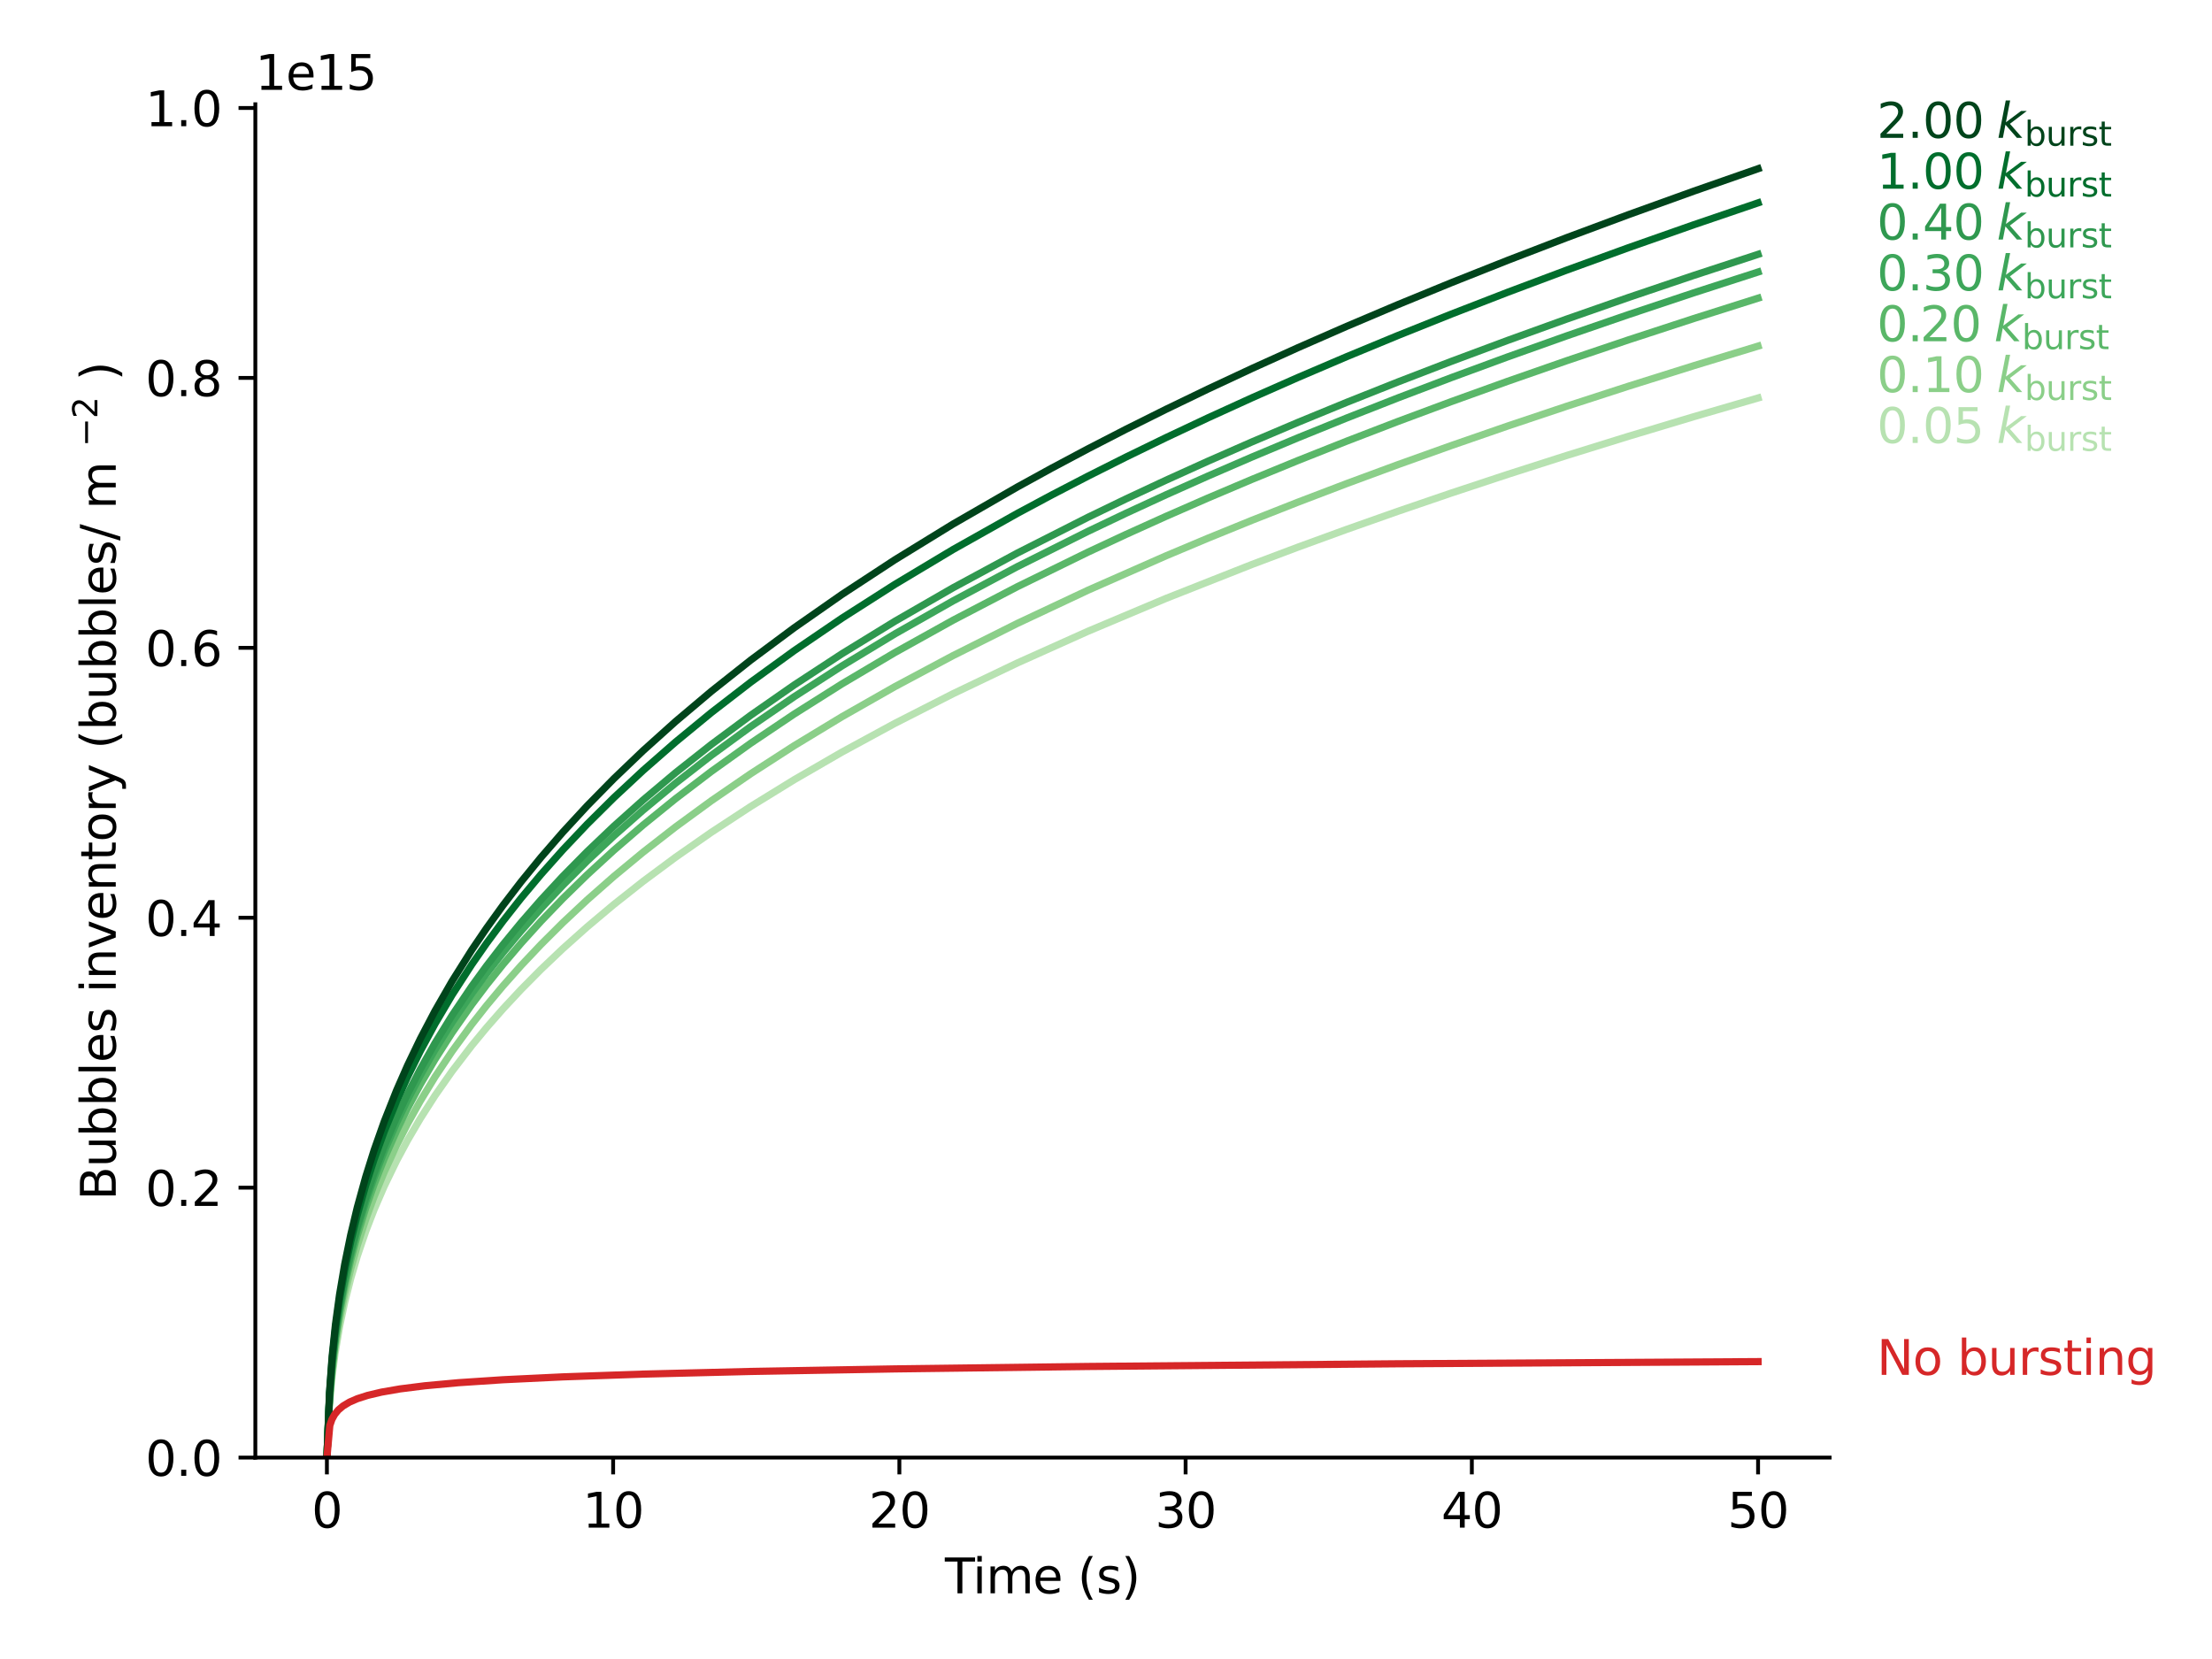 <?xml version="1.0"?>
 <svg xmlns:xlink="http://www.w3.org/1999/xlink" width="460.8" height="345.6" viewBox="0 0 460.8 345.6" xmlns="http://www.w3.org/2000/svg" version="1.1">  <defs> <style type="text/css">*{stroke-linejoin: round; stroke-linecap: butt}</style> </defs> <g id="figure_1"> <g id="patch_1"> <path d="M 0 345.6 L 460.8 345.6 L 460.8 0 L 0 0 z " style="fill: #ffffff"></path> </g> <g id="axes_1"> <g id="patch_2"> <path d="M 53.192 303.64 L 381.146 303.64 L 381.146 21.72 L 53.192 21.72 z " style="fill: #ffffff"></path> </g> <g id="matplotlib.axis_1"> <g id="xtick_1"> <g id="line2d_1"> <defs> <path id="m9b5065303d" d="M 0 0 L 0 3.5 " style="stroke: #000000; stroke-width: 0.8"></path> </defs> <g> <use xlink:href="#m9b5065303d" x="68.099" y="303.64" style="stroke: #000000; stroke-width: 0.8"></use> </g> </g> <g id="text_1">  <g transform="translate(64.918 318.238)scale(0.1 -0.1)"> <defs> <path id="DejaVuSans-30" d="M 2034 4250 Q 1547 4250 1301 3770 Q 1056 3291 1056 2328 Q 1056 1369 1301 889 Q 1547 409 2034 409 Q 2525 409 2770 889 Q 3016 1369 3016 2328 Q 3016 3291 2770 3770 Q 2525 4250 2034 4250 z M 2034 4750 Q 2819 4750 3233 4129 Q 3647 3509 3647 2328 Q 3647 1150 3233 529 Q 2819 -91 2034 -91 Q 1250 -91 836 529 Q 422 1150 422 2328 Q 422 3509 836 4129 Q 1250 4750 2034 4750 z " transform="scale(0.016)"></path> </defs> <use xlink:href="#DejaVuSans-30"></use> </g> </g> </g> <g id="xtick_2"> <g id="line2d_2"> <g> <use xlink:href="#m9b5065303d" x="127.727" y="303.64" style="stroke: #000000; stroke-width: 0.8"></use> </g> </g> <g id="text_2">  <g transform="translate(121.365 318.238)scale(0.1 -0.1)"> <defs> <path id="DejaVuSans-31" d="M 794 531 L 1825 531 L 1825 4091 L 703 3866 L 703 4441 L 1819 4666 L 2450 4666 L 2450 531 L 3481 531 L 3481 0 L 794 0 L 794 531 z " transform="scale(0.016)"></path> </defs> <use xlink:href="#DejaVuSans-31"></use> <use xlink:href="#DejaVuSans-30" x="63.623"></use> </g> </g> </g> <g id="xtick_3"> <g id="line2d_3"> <g> <use xlink:href="#m9b5065303d" x="187.355" y="303.64" style="stroke: #000000; stroke-width: 0.8"></use> </g> </g> <g id="text_3">  <g transform="translate(180.993 318.238)scale(0.1 -0.1)"> <defs> <path id="DejaVuSans-32" d="M 1228 531 L 3431 531 L 3431 0 L 469 0 L 469 531 Q 828 903 1448 1529 Q 2069 2156 2228 2338 Q 2531 2678 2651 2914 Q 2772 3150 2772 3378 Q 2772 3750 2511 3984 Q 2250 4219 1831 4219 Q 1534 4219 1204 4116 Q 875 4013 500 3803 L 500 4441 Q 881 4594 1212 4672 Q 1544 4750 1819 4750 Q 2544 4750 2975 4387 Q 3406 4025 3406 3419 Q 3406 3131 3298 2873 Q 3191 2616 2906 2266 Q 2828 2175 2409 1742 Q 1991 1309 1228 531 z " transform="scale(0.016)"></path> </defs> <use xlink:href="#DejaVuSans-32"></use> <use xlink:href="#DejaVuSans-30" x="63.623"></use> </g> </g> </g> <g id="xtick_4"> <g id="line2d_4"> <g> <use xlink:href="#m9b5065303d" x="246.983" y="303.64" style="stroke: #000000; stroke-width: 0.8"></use> </g> </g> <g id="text_4">  <g transform="translate(240.621 318.238)scale(0.1 -0.1)"> <defs> <path id="DejaVuSans-33" d="M 2597 2516 Q 3050 2419 3304 2112 Q 3559 1806 3559 1356 Q 3559 666 3084 287 Q 2609 -91 1734 -91 Q 1441 -91 1130 -33 Q 819 25 488 141 L 488 750 Q 750 597 1062 519 Q 1375 441 1716 441 Q 2309 441 2620 675 Q 2931 909 2931 1356 Q 2931 1769 2642 2001 Q 2353 2234 1838 2234 L 1294 2234 L 1294 2753 L 1863 2753 Q 2328 2753 2575 2939 Q 2822 3125 2822 3475 Q 2822 3834 2567 4026 Q 2313 4219 1838 4219 Q 1578 4219 1281 4162 Q 984 4106 628 3988 L 628 4550 Q 988 4650 1302 4700 Q 1616 4750 1894 4750 Q 2613 4750 3031 4423 Q 3450 4097 3450 3541 Q 3450 3153 3228 2886 Q 3006 2619 2597 2516 z " transform="scale(0.016)"></path> </defs> <use xlink:href="#DejaVuSans-33"></use> <use xlink:href="#DejaVuSans-30" x="63.623"></use> </g> </g> </g> <g id="xtick_5"> <g id="line2d_5"> <g> <use xlink:href="#m9b5065303d" x="306.611" y="303.64" style="stroke: #000000; stroke-width: 0.8"></use> </g> </g> <g id="text_5">  <g transform="translate(300.249 318.238)scale(0.1 -0.1)"> <defs> <path id="DejaVuSans-34" d="M 2419 4116 L 825 1625 L 2419 1625 L 2419 4116 z M 2253 4666 L 3047 4666 L 3047 1625 L 3713 1625 L 3713 1100 L 3047 1100 L 3047 0 L 2419 0 L 2419 1100 L 313 1100 L 313 1709 L 2253 4666 z " transform="scale(0.016)"></path> </defs> <use xlink:href="#DejaVuSans-34"></use> <use xlink:href="#DejaVuSans-30" x="63.623"></use> </g> </g> </g> <g id="xtick_6"> <g id="line2d_6"> <g> <use xlink:href="#m9b5065303d" x="366.239" y="303.64" style="stroke: #000000; stroke-width: 0.8"></use> </g> </g> <g id="text_6">  <g transform="translate(359.877 318.238)scale(0.1 -0.1)"> <defs> <path id="DejaVuSans-35" d="M 691 4666 L 3169 4666 L 3169 4134 L 1269 4134 L 1269 2991 Q 1406 3038 1543 3061 Q 1681 3084 1819 3084 Q 2600 3084 3056 2656 Q 3513 2228 3513 1497 Q 3513 744 3044 326 Q 2575 -91 1722 -91 Q 1428 -91 1123 -41 Q 819 9 494 109 L 494 744 Q 775 591 1075 516 Q 1375 441 1709 441 Q 2250 441 2565 725 Q 2881 1009 2881 1497 Q 2881 1984 2565 2268 Q 2250 2553 1709 2553 Q 1456 2553 1204 2497 Q 953 2441 691 2322 L 691 4666 z " transform="scale(0.016)"></path> </defs> <use xlink:href="#DejaVuSans-35"></use> <use xlink:href="#DejaVuSans-30" x="63.623"></use> </g> </g> </g> <g id="text_7">  <g transform="translate(196.84 331.917)scale(0.1 -0.1)"> <defs> <path id="DejaVuSans-54" d="M -19 4666 L 3928 4666 L 3928 4134 L 2272 4134 L 2272 0 L 1638 0 L 1638 4134 L -19 4134 L -19 4666 z " transform="scale(0.016)"></path> <path id="DejaVuSans-69" d="M 603 3500 L 1178 3500 L 1178 0 L 603 0 L 603 3500 z M 603 4863 L 1178 4863 L 1178 4134 L 603 4134 L 603 4863 z " transform="scale(0.016)"></path> <path id="DejaVuSans-6d" d="M 3328 2828 Q 3544 3216 3844 3400 Q 4144 3584 4550 3584 Q 5097 3584 5394 3201 Q 5691 2819 5691 2113 L 5691 0 L 5113 0 L 5113 2094 Q 5113 2597 4934 2840 Q 4756 3084 4391 3084 Q 3944 3084 3684 2787 Q 3425 2491 3425 1978 L 3425 0 L 2847 0 L 2847 2094 Q 2847 2600 2669 2842 Q 2491 3084 2119 3084 Q 1678 3084 1418 2786 Q 1159 2488 1159 1978 L 1159 0 L 581 0 L 581 3500 L 1159 3500 L 1159 2956 Q 1356 3278 1631 3431 Q 1906 3584 2284 3584 Q 2666 3584 2933 3390 Q 3200 3197 3328 2828 z " transform="scale(0.016)"></path> <path id="DejaVuSans-65" d="M 3597 1894 L 3597 1613 L 953 1613 Q 991 1019 1311 708 Q 1631 397 2203 397 Q 2534 397 2845 478 Q 3156 559 3463 722 L 3463 178 Q 3153 47 2828 -22 Q 2503 -91 2169 -91 Q 1331 -91 842 396 Q 353 884 353 1716 Q 353 2575 817 3079 Q 1281 3584 2069 3584 Q 2775 3584 3186 3129 Q 3597 2675 3597 1894 z M 3022 2063 Q 3016 2534 2758 2815 Q 2500 3097 2075 3097 Q 1594 3097 1305 2825 Q 1016 2553 972 2059 L 3022 2063 z " transform="scale(0.016)"></path> <path id="DejaVuSans-20" transform="scale(0.016)"></path> <path id="DejaVuSans-28" d="M 1984 4856 Q 1566 4138 1362 3434 Q 1159 2731 1159 2009 Q 1159 1288 1364 580 Q 1569 -128 1984 -844 L 1484 -844 Q 1016 -109 783 600 Q 550 1309 550 2009 Q 550 2706 781 3412 Q 1013 4119 1484 4856 L 1984 4856 z " transform="scale(0.016)"></path> <path id="DejaVuSans-73" d="M 2834 3397 L 2834 2853 Q 2591 2978 2328 3040 Q 2066 3103 1784 3103 Q 1356 3103 1142 2972 Q 928 2841 928 2578 Q 928 2378 1081 2264 Q 1234 2150 1697 2047 L 1894 2003 Q 2506 1872 2764 1633 Q 3022 1394 3022 966 Q 3022 478 2636 193 Q 2250 -91 1575 -91 Q 1294 -91 989 -36 Q 684 19 347 128 L 347 722 Q 666 556 975 473 Q 1284 391 1588 391 Q 1994 391 2212 530 Q 2431 669 2431 922 Q 2431 1156 2273 1281 Q 2116 1406 1581 1522 L 1381 1569 Q 847 1681 609 1914 Q 372 2147 372 2553 Q 372 3047 722 3315 Q 1072 3584 1716 3584 Q 2034 3584 2315 3537 Q 2597 3491 2834 3397 z " transform="scale(0.016)"></path> <path id="DejaVuSans-29" d="M 513 4856 L 1013 4856 Q 1481 4119 1714 3412 Q 1947 2706 1947 2009 Q 1947 1309 1714 600 Q 1481 -109 1013 -844 L 513 -844 Q 928 -128 1133 580 Q 1338 1288 1338 2009 Q 1338 2731 1133 3434 Q 928 4138 513 4856 z " transform="scale(0.016)"></path> </defs> <use xlink:href="#DejaVuSans-54"></use> <use xlink:href="#DejaVuSans-69" x="57.959"></use> <use xlink:href="#DejaVuSans-6d" x="85.742"></use> <use xlink:href="#DejaVuSans-65" x="183.154"></use> <use xlink:href="#DejaVuSans-20" x="244.678"></use> <use xlink:href="#DejaVuSans-28" x="276.465"></use> <use xlink:href="#DejaVuSans-73" x="315.479"></use> <use xlink:href="#DejaVuSans-29" x="367.578"></use> </g> </g> </g> <g id="matplotlib.axis_2"> <g id="ytick_1"> <g id="line2d_7"> <defs> <path id="mb5bdcb9090" d="M 0 0 L -3.5 0 " style="stroke: #000000; stroke-width: 0.8"></path> </defs> <g> <use xlink:href="#mb5bdcb9090" x="53.192" y="303.64" style="stroke: #000000; stroke-width: 0.8"></use> </g> </g> <g id="text_8">  <g transform="translate(30.289 307.439)scale(0.1 -0.1)"> <defs> <path id="DejaVuSans-2e" d="M 684 794 L 1344 794 L 1344 0 L 684 0 L 684 794 z " transform="scale(0.016)"></path> </defs> <use xlink:href="#DejaVuSans-30"></use> <use xlink:href="#DejaVuSans-2e" x="63.623"></use> <use xlink:href="#DejaVuSans-30" x="95.41"></use> </g> </g> </g> <g id="ytick_2"> <g id="line2d_8"> <g> <use xlink:href="#mb5bdcb9090" x="53.192" y="247.41" style="stroke: #000000; stroke-width: 0.8"></use> </g> </g> <g id="text_9">  <g transform="translate(30.289 251.21)scale(0.1 -0.1)"> <use xlink:href="#DejaVuSans-30"></use> <use xlink:href="#DejaVuSans-2e" x="63.623"></use> <use xlink:href="#DejaVuSans-32" x="95.41"></use> </g> </g> </g> <g id="ytick_3"> <g id="line2d_9"> <g> <use xlink:href="#mb5bdcb9090" x="53.192" y="191.181" style="stroke: #000000; stroke-width: 0.8"></use> </g> </g> <g id="text_10">  <g transform="translate(30.289 194.98)scale(0.1 -0.1)"> <use xlink:href="#DejaVuSans-30"></use> <use xlink:href="#DejaVuSans-2e" x="63.623"></use> <use xlink:href="#DejaVuSans-34" x="95.41"></use> </g> </g> </g> <g id="ytick_4"> <g id="line2d_10"> <g> <use xlink:href="#mb5bdcb9090" x="53.192" y="134.951" style="stroke: #000000; stroke-width: 0.8"></use> </g> </g> <g id="text_11">  <g transform="translate(30.289 138.751)scale(0.1 -0.1)"> <defs> <path id="DejaVuSans-36" d="M 2113 2584 Q 1688 2584 1439 2293 Q 1191 2003 1191 1497 Q 1191 994 1439 701 Q 1688 409 2113 409 Q 2538 409 2786 701 Q 3034 994 3034 1497 Q 3034 2003 2786 2293 Q 2538 2584 2113 2584 z M 3366 4563 L 3366 3988 Q 3128 4100 2886 4159 Q 2644 4219 2406 4219 Q 1781 4219 1451 3797 Q 1122 3375 1075 2522 Q 1259 2794 1537 2939 Q 1816 3084 2150 3084 Q 2853 3084 3261 2657 Q 3669 2231 3669 1497 Q 3669 778 3244 343 Q 2819 -91 2113 -91 Q 1303 -91 875 529 Q 447 1150 447 2328 Q 447 3434 972 4092 Q 1497 4750 2381 4750 Q 2619 4750 2861 4703 Q 3103 4656 3366 4563 z " transform="scale(0.016)"></path> </defs> <use xlink:href="#DejaVuSans-30"></use> <use xlink:href="#DejaVuSans-2e" x="63.623"></use> <use xlink:href="#DejaVuSans-36" x="95.41"></use> </g> </g> </g> <g id="ytick_5"> <g id="line2d_11"> <g> <use xlink:href="#mb5bdcb9090" x="53.192" y="78.722" style="stroke: #000000; stroke-width: 0.8"></use> </g> </g> <g id="text_12">  <g transform="translate(30.289 82.521)scale(0.1 -0.1)"> <defs> <path id="DejaVuSans-38" d="M 2034 2216 Q 1584 2216 1326 1975 Q 1069 1734 1069 1313 Q 1069 891 1326 650 Q 1584 409 2034 409 Q 2484 409 2743 651 Q 3003 894 3003 1313 Q 3003 1734 2745 1975 Q 2488 2216 2034 2216 z M 1403 2484 Q 997 2584 770 2862 Q 544 3141 544 3541 Q 544 4100 942 4425 Q 1341 4750 2034 4750 Q 2731 4750 3128 4425 Q 3525 4100 3525 3541 Q 3525 3141 3298 2862 Q 3072 2584 2669 2484 Q 3125 2378 3379 2068 Q 3634 1759 3634 1313 Q 3634 634 3220 271 Q 2806 -91 2034 -91 Q 1263 -91 848 271 Q 434 634 434 1313 Q 434 1759 690 2068 Q 947 2378 1403 2484 z M 1172 3481 Q 1172 3119 1398 2916 Q 1625 2713 2034 2713 Q 2441 2713 2670 2916 Q 2900 3119 2900 3481 Q 2900 3844 2670 4047 Q 2441 4250 2034 4250 Q 1625 4250 1398 4047 Q 1172 3844 1172 3481 z " transform="scale(0.016)"></path> </defs> <use xlink:href="#DejaVuSans-30"></use> <use xlink:href="#DejaVuSans-2e" x="63.623"></use> <use xlink:href="#DejaVuSans-38" x="95.41"></use> </g> </g> </g> <g id="ytick_6"> <g id="line2d_12"> <g> <use xlink:href="#mb5bdcb9090" x="53.192" y="22.492" style="stroke: #000000; stroke-width: 0.8"></use> </g> </g> <g id="text_13">  <g transform="translate(30.289 26.291)scale(0.1 -0.1)"> <use xlink:href="#DejaVuSans-31"></use> <use xlink:href="#DejaVuSans-2e" x="63.623"></use> <use xlink:href="#DejaVuSans-30" x="95.41"></use> </g> </g> </g> <g id="text_14">  <g transform="translate(24.189 250.03)rotate(-90)scale(0.1 -0.1)"> <defs> <path id="DejaVuSans-42" d="M 1259 2228 L 1259 519 L 2272 519 Q 2781 519 3026 730 Q 3272 941 3272 1375 Q 3272 1813 3026 2020 Q 2781 2228 2272 2228 L 1259 2228 z M 1259 4147 L 1259 2741 L 2194 2741 Q 2656 2741 2882 2914 Q 3109 3088 3109 3444 Q 3109 3797 2882 3972 Q 2656 4147 2194 4147 L 1259 4147 z M 628 4666 L 2241 4666 Q 2963 4666 3353 4366 Q 3744 4066 3744 3513 Q 3744 3084 3544 2831 Q 3344 2578 2956 2516 Q 3422 2416 3680 2098 Q 3938 1781 3938 1306 Q 3938 681 3513 340 Q 3088 0 2303 0 L 628 0 L 628 4666 z " transform="scale(0.016)"></path> <path id="DejaVuSans-75" d="M 544 1381 L 544 3500 L 1119 3500 L 1119 1403 Q 1119 906 1312 657 Q 1506 409 1894 409 Q 2359 409 2629 706 Q 2900 1003 2900 1516 L 2900 3500 L 3475 3500 L 3475 0 L 2900 0 L 2900 538 Q 2691 219 2414 64 Q 2138 -91 1772 -91 Q 1169 -91 856 284 Q 544 659 544 1381 z M 1991 3584 L 1991 3584 z " transform="scale(0.016)"></path> <path id="DejaVuSans-62" d="M 3116 1747 Q 3116 2381 2855 2742 Q 2594 3103 2138 3103 Q 1681 3103 1420 2742 Q 1159 2381 1159 1747 Q 1159 1113 1420 752 Q 1681 391 2138 391 Q 2594 391 2855 752 Q 3116 1113 3116 1747 z M 1159 2969 Q 1341 3281 1617 3432 Q 1894 3584 2278 3584 Q 2916 3584 3314 3078 Q 3713 2572 3713 1747 Q 3713 922 3314 415 Q 2916 -91 2278 -91 Q 1894 -91 1617 61 Q 1341 213 1159 525 L 1159 0 L 581 0 L 581 4863 L 1159 4863 L 1159 2969 z " transform="scale(0.016)"></path> <path id="DejaVuSans-6c" d="M 603 4863 L 1178 4863 L 1178 0 L 603 0 L 603 4863 z " transform="scale(0.016)"></path> <path id="DejaVuSans-6e" d="M 3513 2113 L 3513 0 L 2938 0 L 2938 2094 Q 2938 2591 2744 2837 Q 2550 3084 2163 3084 Q 1697 3084 1428 2787 Q 1159 2491 1159 1978 L 1159 0 L 581 0 L 581 3500 L 1159 3500 L 1159 2956 Q 1366 3272 1645 3428 Q 1925 3584 2291 3584 Q 2894 3584 3203 3211 Q 3513 2838 3513 2113 z " transform="scale(0.016)"></path> <path id="DejaVuSans-76" d="M 191 3500 L 800 3500 L 1894 563 L 2988 3500 L 3597 3500 L 2284 0 L 1503 0 L 191 3500 z " transform="scale(0.016)"></path> <path id="DejaVuSans-74" d="M 1172 4494 L 1172 3500 L 2356 3500 L 2356 3053 L 1172 3053 L 1172 1153 Q 1172 725 1289 603 Q 1406 481 1766 481 L 2356 481 L 2356 0 L 1766 0 Q 1100 0 847 248 Q 594 497 594 1153 L 594 3053 L 172 3053 L 172 3500 L 594 3500 L 594 4494 L 1172 4494 z " transform="scale(0.016)"></path> <path id="DejaVuSans-6f" d="M 1959 3097 Q 1497 3097 1228 2736 Q 959 2375 959 1747 Q 959 1119 1226 758 Q 1494 397 1959 397 Q 2419 397 2687 759 Q 2956 1122 2956 1747 Q 2956 2369 2687 2733 Q 2419 3097 1959 3097 z M 1959 3584 Q 2709 3584 3137 3096 Q 3566 2609 3566 1747 Q 3566 888 3137 398 Q 2709 -91 1959 -91 Q 1206 -91 779 398 Q 353 888 353 1747 Q 353 2609 779 3096 Q 1206 3584 1959 3584 z " transform="scale(0.016)"></path> <path id="DejaVuSans-72" d="M 2631 2963 Q 2534 3019 2420 3045 Q 2306 3072 2169 3072 Q 1681 3072 1420 2755 Q 1159 2438 1159 1844 L 1159 0 L 581 0 L 581 3500 L 1159 3500 L 1159 2956 Q 1341 3275 1631 3429 Q 1922 3584 2338 3584 Q 2397 3584 2469 3576 Q 2541 3569 2628 3553 L 2631 2963 z " transform="scale(0.016)"></path> <path id="DejaVuSans-79" d="M 2059 -325 Q 1816 -950 1584 -1140 Q 1353 -1331 966 -1331 L 506 -1331 L 506 -850 L 844 -850 Q 1081 -850 1212 -737 Q 1344 -625 1503 -206 L 1606 56 L 191 3500 L 800 3500 L 1894 763 L 2988 3500 L 3597 3500 L 2059 -325 z " transform="scale(0.016)"></path> <path id="DejaVuSans-2f" d="M 1625 4666 L 2156 4666 L 531 -594 L 0 -594 L 1625 4666 z " transform="scale(0.016)"></path> <path id="DejaVuSans-2212" d="M 678 2272 L 4684 2272 L 4684 1741 L 678 1741 L 678 2272 z " transform="scale(0.016)"></path> </defs> <use xlink:href="#DejaVuSans-42" transform="translate(0 0.766)"></use> <use xlink:href="#DejaVuSans-75" transform="translate(68.604 0.766)"></use> <use xlink:href="#DejaVuSans-62" transform="translate(131.982 0.766)"></use> <use xlink:href="#DejaVuSans-62" transform="translate(195.459 0.766)"></use> <use xlink:href="#DejaVuSans-6c" transform="translate(258.936 0.766)"></use> <use xlink:href="#DejaVuSans-65" transform="translate(286.719 0.766)"></use> <use xlink:href="#DejaVuSans-73" transform="translate(348.242 0.766)"></use> <use xlink:href="#DejaVuSans-20" transform="translate(400.342 0.766)"></use> <use xlink:href="#DejaVuSans-69" transform="translate(432.129 0.766)"></use> <use xlink:href="#DejaVuSans-6e" transform="translate(459.912 0.766)"></use> <use xlink:href="#DejaVuSans-76" transform="translate(523.291 0.766)"></use> <use xlink:href="#DejaVuSans-65" transform="translate(582.471 0.766)"></use> <use xlink:href="#DejaVuSans-6e" transform="translate(643.994 0.766)"></use> <use xlink:href="#DejaVuSans-74" transform="translate(707.373 0.766)"></use> <use xlink:href="#DejaVuSans-6f" transform="translate(746.582 0.766)"></use> <use xlink:href="#DejaVuSans-72" transform="translate(807.764 0.766)"></use> <use xlink:href="#DejaVuSans-79" transform="translate(848.877 0.766)"></use> <use xlink:href="#DejaVuSans-20" transform="translate(908.057 0.766)"></use> <use xlink:href="#DejaVuSans-28" transform="translate(939.844 0.766)"></use> <use xlink:href="#DejaVuSans-62" transform="translate(978.857 0.766)"></use> <use xlink:href="#DejaVuSans-75" transform="translate(1042.334 0.766)"></use> <use xlink:href="#DejaVuSans-62" transform="translate(1105.713 0.766)"></use> <use xlink:href="#DejaVuSans-62" transform="translate(1169.189 0.766)"></use> <use xlink:href="#DejaVuSans-6c" transform="translate(1232.666 0.766)"></use> <use xlink:href="#DejaVuSans-65" transform="translate(1260.449 0.766)"></use> <use xlink:href="#DejaVuSans-73" transform="translate(1321.973 0.766)"></use> <use xlink:href="#DejaVuSans-2f" transform="translate(1374.072 0.766)"></use> <use xlink:href="#DejaVuSans-20" transform="translate(1407.764 0.766)"></use> <use xlink:href="#DejaVuSans-6d" transform="translate(1439.551 0.766)"></use> <use xlink:href="#DejaVuSans-20" transform="translate(1536.963 0.766)"></use> <use xlink:href="#DejaVuSans-2212" transform="translate(1569.707 39.047)scale(0.7)"></use> <use xlink:href="#DejaVuSans-32" transform="translate(1628.359 39.047)scale(0.7)"></use> <use xlink:href="#DejaVuSans-20" transform="translate(1675.63 0.766)"></use> <use xlink:href="#DejaVuSans-29" transform="translate(1707.417 0.766)"></use> </g> </g> <g id="text_15">  <g transform="translate(53.192 18.72)scale(0.1 -0.1)"> <use xlink:href="#DejaVuSans-31"></use> <use xlink:href="#DejaVuSans-65" x="63.623"></use> <use xlink:href="#DejaVuSans-31" x="125.146"></use> <use xlink:href="#DejaVuSans-35" x="188.77"></use> </g> </g> </g> <g id="line2d_13"> <path d="M 68.099 303.64 L 68.112 303.532 L 68.227 300.624 L 68.6 293.066 L 69.091 287.491 L 69.796 281.939 L 70.731 276.387 L 71.802 271.302 L 73.062 266.317 L 74.433 261.664 L 76.183 256.509 L 77.925 251.99 L 80.043 247.093 L 82.617 241.791 L 84.906 237.531 L 87.555 233.016 L 90.621 228.231 L 94.171 223.165 L 98.281 217.802 L 101.375 214.055 L 104.786 210.167 L 108.546 206.132 L 112.692 201.945 L 117.263 197.603 L 122.302 193.101 L 127.858 188.433 L 133.983 183.594 L 140.736 178.58 L 148.181 173.385 L 156.39 168.005 L 165.44 162.433 L 175.417 156.663 L 186.417 150.691 L 198.545 144.51 L 211.916 138.115 L 226.657 131.499 L 242.909 124.655 L 260.827 117.579 L 270.464 113.951 L 280.582 110.262 L 291.206 106.512 L 302.361 102.699 L 314.074 98.822 L 326.373 94.882 L 339.287 90.876 L 352.846 86.804 L 366.239 82.904 L 366.239 82.904 " clip-path="url(#p2b93f63b67)" style="fill: none; stroke: #b7e2b1; stroke-width: 1.5; stroke-linecap: square"></path> </g> <g id="line2d_14"> <path d="M 68.099 303.64 L 68.112 303.532 L 68.221 300.759 L 68.6 292.586 L 69.091 286.665 L 69.796 280.794 L 70.731 274.938 L 71.802 269.584 L 73.062 264.339 L 74.433 259.447 L 76.183 254.028 L 77.925 249.28 L 80.043 244.135 L 82.617 238.567 L 84.906 234.094 L 87.555 229.353 L 90.621 224.331 L 94.171 219.014 L 98.281 213.387 L 101.375 209.457 L 104.786 205.377 L 108.546 201.145 L 112.692 196.755 L 117.263 192.202 L 122.302 187.481 L 127.858 182.587 L 133.983 177.515 L 140.736 172.26 L 148.181 166.817 L 156.39 161.179 L 165.44 155.341 L 175.417 149.298 L 186.417 143.043 L 198.545 136.57 L 211.916 129.874 L 226.657 122.947 L 242.909 115.784 L 251.65 112.111 L 260.827 108.377 L 270.464 104.58 L 280.582 100.72 L 291.206 96.796 L 302.361 92.807 L 314.074 88.751 L 326.373 84.629 L 339.287 80.439 L 352.846 76.18 L 366.239 72.1 L 366.239 72.1 " clip-path="url(#p2b93f63b67)" style="fill: none; stroke: #8bcf89; stroke-width: 1.5; stroke-linecap: square"></path> </g> <g id="line2d_15"> <path d="M 68.099 303.64 L 68.112 303.531 L 68.221 300.724 L 68.625 291.739 L 69.14 285.375 L 69.88 279.081 L 70.731 273.569 L 71.802 267.961 L 73.062 262.473 L 74.433 257.357 L 76.183 251.693 L 77.925 246.731 L 80.043 241.357 L 82.617 235.541 L 84.906 230.871 L 87.555 225.922 L 90.621 220.68 L 94.171 215.131 L 98.281 209.26 L 101.375 205.16 L 104.786 200.905 L 108.546 196.491 L 112.692 191.912 L 117.263 187.165 L 122.302 182.243 L 127.858 177.141 L 133.983 171.855 L 140.736 166.379 L 148.181 160.706 L 156.39 154.832 L 165.44 148.751 L 175.417 142.456 L 186.417 135.941 L 198.545 129.201 L 211.916 122.229 L 226.657 115.017 L 234.585 111.32 L 242.909 107.561 L 251.65 103.739 L 260.827 99.852 L 270.464 95.901 L 280.582 91.885 L 291.206 87.801 L 302.361 83.65 L 314.074 79.431 L 326.373 75.143 L 339.287 70.784 L 352.846 66.354 L 366.239 62.111 L 366.239 62.111 " clip-path="url(#p2b93f63b67)" style="fill: none; stroke: #5ab769; stroke-width: 1.5; stroke-linecap: square"></path> </g> <g id="line2d_16"> <path d="M 68.099 303.64 L 68.112 303.531 L 68.221 300.706 L 68.625 291.48 L 69.14 284.929 L 69.88 278.463 L 70.731 272.809 L 71.802 267.061 L 73.062 261.44 L 74.433 256.201 L 76.183 250.402 L 77.925 245.324 L 80.043 239.824 L 82.617 233.873 L 84.906 229.095 L 87.555 224.033 L 90.621 218.671 L 94.171 212.995 L 98.281 206.991 L 101.375 202.799 L 104.786 198.448 L 108.546 193.935 L 112.692 189.254 L 117.263 184.401 L 122.302 179.37 L 127.858 174.155 L 133.983 168.753 L 140.736 163.156 L 148.181 157.359 L 156.39 151.357 L 165.44 145.143 L 175.417 138.712 L 186.417 132.057 L 198.545 125.172 L 211.916 118.05 L 226.657 110.685 L 234.585 106.909 L 242.909 103.07 L 251.65 99.166 L 260.827 95.198 L 270.464 91.163 L 280.582 87.062 L 291.206 82.892 L 302.361 78.654 L 314.074 74.347 L 326.373 69.968 L 339.287 65.519 L 352.846 60.996 L 366.239 56.665 L 366.239 56.665 " clip-path="url(#p2b93f63b67)" style="fill: none; stroke: #3da65a; stroke-width: 1.5; stroke-linecap: square"></path> </g> <g id="line2d_17"> <path d="M 68.099 303.64 L 68.112 303.531 L 68.221 300.694 L 68.625 291.305 L 69.14 284.624 L 69.88 278.04 L 70.731 272.29 L 71.802 266.447 L 73.062 260.735 L 74.433 255.413 L 76.183 249.522 L 77.925 244.365 L 80.043 238.78 L 82.617 232.738 L 84.906 227.887 L 87.555 222.747 L 90.621 217.304 L 94.171 211.543 L 98.281 205.449 L 101.375 201.194 L 104.786 196.779 L 108.546 192.199 L 112.692 187.449 L 117.263 182.524 L 122.302 177.419 L 127.858 172.129 L 133.983 166.648 L 140.736 160.97 L 148.181 155.089 L 156.39 149.001 L 165.44 142.698 L 175.417 136.175 L 186.417 129.425 L 198.545 122.442 L 211.916 115.22 L 226.657 107.751 L 234.585 103.922 L 242.909 100.029 L 251.65 96.071 L 260.827 92.047 L 270.464 87.956 L 280.582 83.798 L 291.206 79.571 L 302.361 75.274 L 314.074 70.907 L 326.373 66.468 L 339.287 61.957 L 352.846 57.373 L 366.239 52.982 L 366.239 52.982 " clip-path="url(#p2b93f63b67)" style="fill: none; stroke: #2f984f; stroke-width: 1.5; stroke-linecap: square"></path> </g> <g id="line2d_18"> <path d="M 68.099 303.64 L 68.112 303.531 L 68.221 300.661 L 68.651 290.339 L 69.193 283.148 L 69.88 276.789 L 70.731 270.751 L 71.802 264.628 L 73.062 258.649 L 74.433 253.082 L 76.183 246.925 L 77.925 241.536 L 80.043 235.702 L 82.617 229.393 L 84.906 224.329 L 87.555 218.965 L 90.621 213.286 L 94.171 207.276 L 98.281 200.921 L 101.375 196.484 L 104.786 191.881 L 108.546 187.106 L 112.692 182.156 L 117.263 177.024 L 122.302 171.705 L 127.858 166.194 L 133.983 160.485 L 140.736 154.572 L 148.181 148.449 L 156.39 142.11 L 165.44 135.549 L 175.417 128.76 L 186.417 121.736 L 198.545 114.471 L 211.916 106.957 L 219.107 103.105 L 226.657 99.189 L 234.585 95.207 L 242.909 91.159 L 251.65 87.043 L 260.827 82.859 L 270.464 78.606 L 280.582 74.283 L 291.206 69.889 L 302.361 65.423 L 314.074 60.884 L 326.373 56.271 L 339.287 51.584 L 352.846 46.82 L 366.239 42.258 L 366.239 42.258 " clip-path="url(#p2b93f63b67)" style="fill: none; stroke: #016e2d; stroke-width: 1.5; stroke-linecap: square"></path> </g> <g id="line2d_19"> <path d="M 68.099 303.64 L 68.112 303.531 L 68.215 300.829 L 68.651 289.978 L 69.193 282.518 L 69.88 275.94 L 70.731 269.708 L 71.802 263.396 L 73.062 257.238 L 74.433 251.507 L 76.183 245.171 L 77.925 239.628 L 80.043 233.628 L 82.617 227.141 L 84.906 221.936 L 87.555 216.423 L 90.621 210.587 L 94.171 204.413 L 98.281 197.885 L 101.375 193.327 L 104.786 188.6 L 108.546 183.697 L 112.692 178.614 L 117.263 173.345 L 122.302 167.885 L 127.858 162.228 L 133.983 156.369 L 140.736 150.3 L 148.181 144.017 L 156.39 137.514 L 165.44 130.783 L 175.417 123.819 L 186.417 116.615 L 198.545 109.164 L 211.916 101.459 L 219.107 97.51 L 226.657 93.494 L 234.585 89.411 L 242.909 85.261 L 251.65 81.042 L 260.827 76.753 L 270.464 72.394 L 280.582 67.963 L 291.206 63.459 L 302.361 58.882 L 314.074 54.231 L 326.373 49.504 L 339.287 44.7 L 352.846 39.819 L 366.239 35.145 L 366.239 35.145 " clip-path="url(#p2b93f63b67)" style="fill: none; stroke: #00441b; stroke-width: 1.5; stroke-linecap: square"></path> </g> <g id="line2d_20"> <path d="M 68.099 303.64 L 68.112 303.532 L 68.708 296.957 L 69.14 295.69 L 69.715 294.649 L 70.486 293.716 L 71.458 292.895 L 72.826 292.075 L 74.433 291.376 L 76.587 290.684 L 79.474 290.002 L 83.343 289.333 L 88.527 288.679 L 95.475 288.042 L 104.786 287.425 L 117.263 286.827 L 133.983 286.251 L 156.39 285.698 L 186.417 285.168 L 226.657 284.661 L 291.206 284.1 L 366.239 283.65 L 366.239 283.65 " clip-path="url(#p2b93f63b67)" style="fill: none; stroke: #d62728; stroke-width: 1.5; stroke-linecap: square"></path> </g> <g id="patch_3"> <path d="M 53.192 303.64 L 53.192 21.72 " style="fill: none; stroke: #000000; stroke-width: 0.8; stroke-linejoin: miter; stroke-linecap: square"></path> </g> <g id="patch_4"> <path d="M 53.192 303.64 L 381.146 303.64 " style="fill: none; stroke: #000000; stroke-width: 0.8; stroke-linejoin: miter; stroke-linecap: square"></path> </g> <g id="text_16">  <g style="fill: #b7e2b1" transform="translate(390.985 92.279)scale(0.1 -0.1)"> <defs> <path id="DejaVuSans-Oblique-6b" d="M 1172 4863 L 1747 4863 L 1197 2028 L 3169 3500 L 3916 3500 L 1716 1825 L 3322 0 L 2625 0 L 1131 1709 L 800 0 L 225 0 L 1172 4863 z " transform="scale(0.016)"></path> </defs> <use xlink:href="#DejaVuSans-30" transform="translate(0 0.016)"></use> <use xlink:href="#DejaVuSans-2e" transform="translate(63.623 0.016)"></use> <use xlink:href="#DejaVuSans-30" transform="translate(95.41 0.016)"></use> <use xlink:href="#DejaVuSans-35" transform="translate(159.033 0.016)"></use> <use xlink:href="#DejaVuSans-Oblique-6b" transform="translate(249.715 0.016)"></use> <use xlink:href="#DejaVuSans-62" transform="translate(307.626 -16.391)scale(0.7)"></use> <use xlink:href="#DejaVuSans-75" transform="translate(352.059 -16.391)scale(0.7)"></use> <use xlink:href="#DejaVuSans-72" transform="translate(396.424 -16.391)scale(0.7)"></use> <use xlink:href="#DejaVuSans-73" transform="translate(425.204 -16.391)scale(0.7)"></use> <use xlink:href="#DejaVuSans-74" transform="translate(461.673 -16.391)scale(0.7)"></use> </g> </g> <g id="text_17">  <g style="fill: #8bcf89" transform="translate(390.985 81.685)scale(0.1 -0.1)"> <use xlink:href="#DejaVuSans-30" transform="translate(0 0.016)"></use> <use xlink:href="#DejaVuSans-2e" transform="translate(63.623 0.016)"></use> <use xlink:href="#DejaVuSans-31" transform="translate(95.41 0.016)"></use> <use xlink:href="#DejaVuSans-30" transform="translate(159.033 0.016)"></use> <use xlink:href="#DejaVuSans-Oblique-6b" transform="translate(249.715 0.016)"></use> <use xlink:href="#DejaVuSans-62" transform="translate(307.626 -16.391)scale(0.7)"></use> <use xlink:href="#DejaVuSans-75" transform="translate(352.059 -16.391)scale(0.7)"></use> <use xlink:href="#DejaVuSans-72" transform="translate(396.424 -16.391)scale(0.7)"></use> <use xlink:href="#DejaVuSans-73" transform="translate(425.204 -16.391)scale(0.7)"></use> <use xlink:href="#DejaVuSans-74" transform="translate(461.673 -16.391)scale(0.7)"></use> </g> </g> <g id="text_18">  <g style="fill: #5ab769" transform="translate(390.985 71.091)scale(0.1 -0.1)"> <use xlink:href="#DejaVuSans-30" transform="translate(0 0.016)"></use> <use xlink:href="#DejaVuSans-2e" transform="translate(63.623 0.016)"></use> <use xlink:href="#DejaVuSans-32" transform="translate(89.91 0.016)"></use> <use xlink:href="#DejaVuSans-30" transform="translate(153.533 0.016)"></use> <use xlink:href="#DejaVuSans-Oblique-6b" transform="translate(244.215 0.016)"></use> <use xlink:href="#DejaVuSans-62" transform="translate(302.126 -16.391)scale(0.7)"></use> <use xlink:href="#DejaVuSans-75" transform="translate(346.559 -16.391)scale(0.7)"></use> <use xlink:href="#DejaVuSans-72" transform="translate(390.924 -16.391)scale(0.7)"></use> <use xlink:href="#DejaVuSans-73" transform="translate(419.704 -16.391)scale(0.7)"></use> <use xlink:href="#DejaVuSans-74" transform="translate(456.173 -16.391)scale(0.7)"></use> </g> </g> <g id="text_19">  <g style="fill: #3da65a" transform="translate(390.985 60.497)scale(0.1 -0.1)"> <use xlink:href="#DejaVuSans-30" transform="translate(0 0.016)"></use> <use xlink:href="#DejaVuSans-2e" transform="translate(63.623 0.016)"></use> <use xlink:href="#DejaVuSans-33" transform="translate(95.41 0.016)"></use> <use xlink:href="#DejaVuSans-30" transform="translate(159.033 0.016)"></use> <use xlink:href="#DejaVuSans-Oblique-6b" transform="translate(249.715 0.016)"></use> <use xlink:href="#DejaVuSans-62" transform="translate(307.626 -16.391)scale(0.7)"></use> <use xlink:href="#DejaVuSans-75" transform="translate(352.059 -16.391)scale(0.7)"></use> <use xlink:href="#DejaVuSans-72" transform="translate(396.424 -16.391)scale(0.7)"></use> <use xlink:href="#DejaVuSans-73" transform="translate(425.204 -16.391)scale(0.7)"></use> <use xlink:href="#DejaVuSans-74" transform="translate(461.673 -16.391)scale(0.7)"></use> </g> </g> <g id="text_20">  <g style="fill: #2f984f" transform="translate(390.985 49.903)scale(0.1 -0.1)"> <use xlink:href="#DejaVuSans-30" transform="translate(0 0.016)"></use> <use xlink:href="#DejaVuSans-2e" transform="translate(63.623 0.016)"></use> <use xlink:href="#DejaVuSans-34" transform="translate(95.41 0.016)"></use> <use xlink:href="#DejaVuSans-30" transform="translate(159.033 0.016)"></use> <use xlink:href="#DejaVuSans-Oblique-6b" transform="translate(249.715 0.016)"></use> <use xlink:href="#DejaVuSans-62" transform="translate(307.626 -16.391)scale(0.7)"></use> <use xlink:href="#DejaVuSans-75" transform="translate(352.059 -16.391)scale(0.7)"></use> <use xlink:href="#DejaVuSans-72" transform="translate(396.424 -16.391)scale(0.7)"></use> <use xlink:href="#DejaVuSans-73" transform="translate(425.204 -16.391)scale(0.7)"></use> <use xlink:href="#DejaVuSans-74" transform="translate(461.673 -16.391)scale(0.7)"></use> </g> </g> <g id="text_21">  <g style="fill: #016e2d" transform="translate(390.985 39.309)scale(0.1 -0.1)"> <use xlink:href="#DejaVuSans-31" transform="translate(0 0.016)"></use> <use xlink:href="#DejaVuSans-2e" transform="translate(63.623 0.016)"></use> <use xlink:href="#DejaVuSans-30" transform="translate(95.41 0.016)"></use> <use xlink:href="#DejaVuSans-30" transform="translate(159.033 0.016)"></use> <use xlink:href="#DejaVuSans-Oblique-6b" transform="translate(249.715 0.016)"></use> <use xlink:href="#DejaVuSans-62" transform="translate(307.626 -16.391)scale(0.7)"></use> <use xlink:href="#DejaVuSans-75" transform="translate(352.059 -16.391)scale(0.7)"></use> <use xlink:href="#DejaVuSans-72" transform="translate(396.424 -16.391)scale(0.7)"></use> <use xlink:href="#DejaVuSans-73" transform="translate(425.204 -16.391)scale(0.7)"></use> <use xlink:href="#DejaVuSans-74" transform="translate(461.673 -16.391)scale(0.7)"></use> </g> </g> <g id="text_22">  <g style="fill: #00441b" transform="translate(390.985 28.715)scale(0.1 -0.1)"> <use xlink:href="#DejaVuSans-32" transform="translate(0 0.016)"></use> <use xlink:href="#DejaVuSans-2e" transform="translate(63.623 0.016)"></use> <use xlink:href="#DejaVuSans-30" transform="translate(95.41 0.016)"></use> <use xlink:href="#DejaVuSans-30" transform="translate(159.033 0.016)"></use> <use xlink:href="#DejaVuSans-Oblique-6b" transform="translate(249.715 0.016)"></use> <use xlink:href="#DejaVuSans-62" transform="translate(307.626 -16.391)scale(0.7)"></use> <use xlink:href="#DejaVuSans-75" transform="translate(352.059 -16.391)scale(0.7)"></use> <use xlink:href="#DejaVuSans-72" transform="translate(396.424 -16.391)scale(0.7)"></use> <use xlink:href="#DejaVuSans-73" transform="translate(425.204 -16.391)scale(0.7)"></use> <use xlink:href="#DejaVuSans-74" transform="translate(461.673 -16.391)scale(0.7)"></use> </g> </g> <g id="text_23">  <g style="fill: #d62728" transform="translate(390.985 286.41)scale(0.1 -0.1)"> <defs> <path id="DejaVuSans-4e" d="M 628 4666 L 1478 4666 L 3547 763 L 3547 4666 L 4159 4666 L 4159 0 L 3309 0 L 1241 3903 L 1241 0 L 628 0 L 628 4666 z " transform="scale(0.016)"></path> <path id="DejaVuSans-67" d="M 2906 1791 Q 2906 2416 2648 2759 Q 2391 3103 1925 3103 Q 1463 3103 1205 2759 Q 947 2416 947 1791 Q 947 1169 1205 825 Q 1463 481 1925 481 Q 2391 481 2648 825 Q 2906 1169 2906 1791 z M 3481 434 Q 3481 -459 3084 -895 Q 2688 -1331 1869 -1331 Q 1566 -1331 1297 -1286 Q 1028 -1241 775 -1147 L 775 -588 Q 1028 -725 1275 -790 Q 1522 -856 1778 -856 Q 2344 -856 2625 -561 Q 2906 -266 2906 331 L 2906 616 Q 2728 306 2450 153 Q 2172 0 1784 0 Q 1141 0 747 490 Q 353 981 353 1791 Q 353 2603 747 3093 Q 1141 3584 1784 3584 Q 2172 3584 2450 3431 Q 2728 3278 2906 2969 L 2906 3500 L 3481 3500 L 3481 434 z " transform="scale(0.016)"></path> </defs> <use xlink:href="#DejaVuSans-4e"></use> <use xlink:href="#DejaVuSans-6f" x="74.805"></use> <use xlink:href="#DejaVuSans-20" x="135.986"></use> <use xlink:href="#DejaVuSans-62" x="167.773"></use> <use xlink:href="#DejaVuSans-75" x="231.25"></use> <use xlink:href="#DejaVuSans-72" x="294.629"></use> <use xlink:href="#DejaVuSans-73" x="335.742"></use> <use xlink:href="#DejaVuSans-74" x="387.842"></use> <use xlink:href="#DejaVuSans-69" x="427.051"></use> <use xlink:href="#DejaVuSans-6e" x="454.834"></use> <use xlink:href="#DejaVuSans-67" x="518.213"></use> </g> </g> </g> </g> <defs> <clipPath id="p2b93f63b67"> <rect x="53.192" y="21.72" width="327.954" height="281.92"></rect> </clipPath> </defs> </svg> 